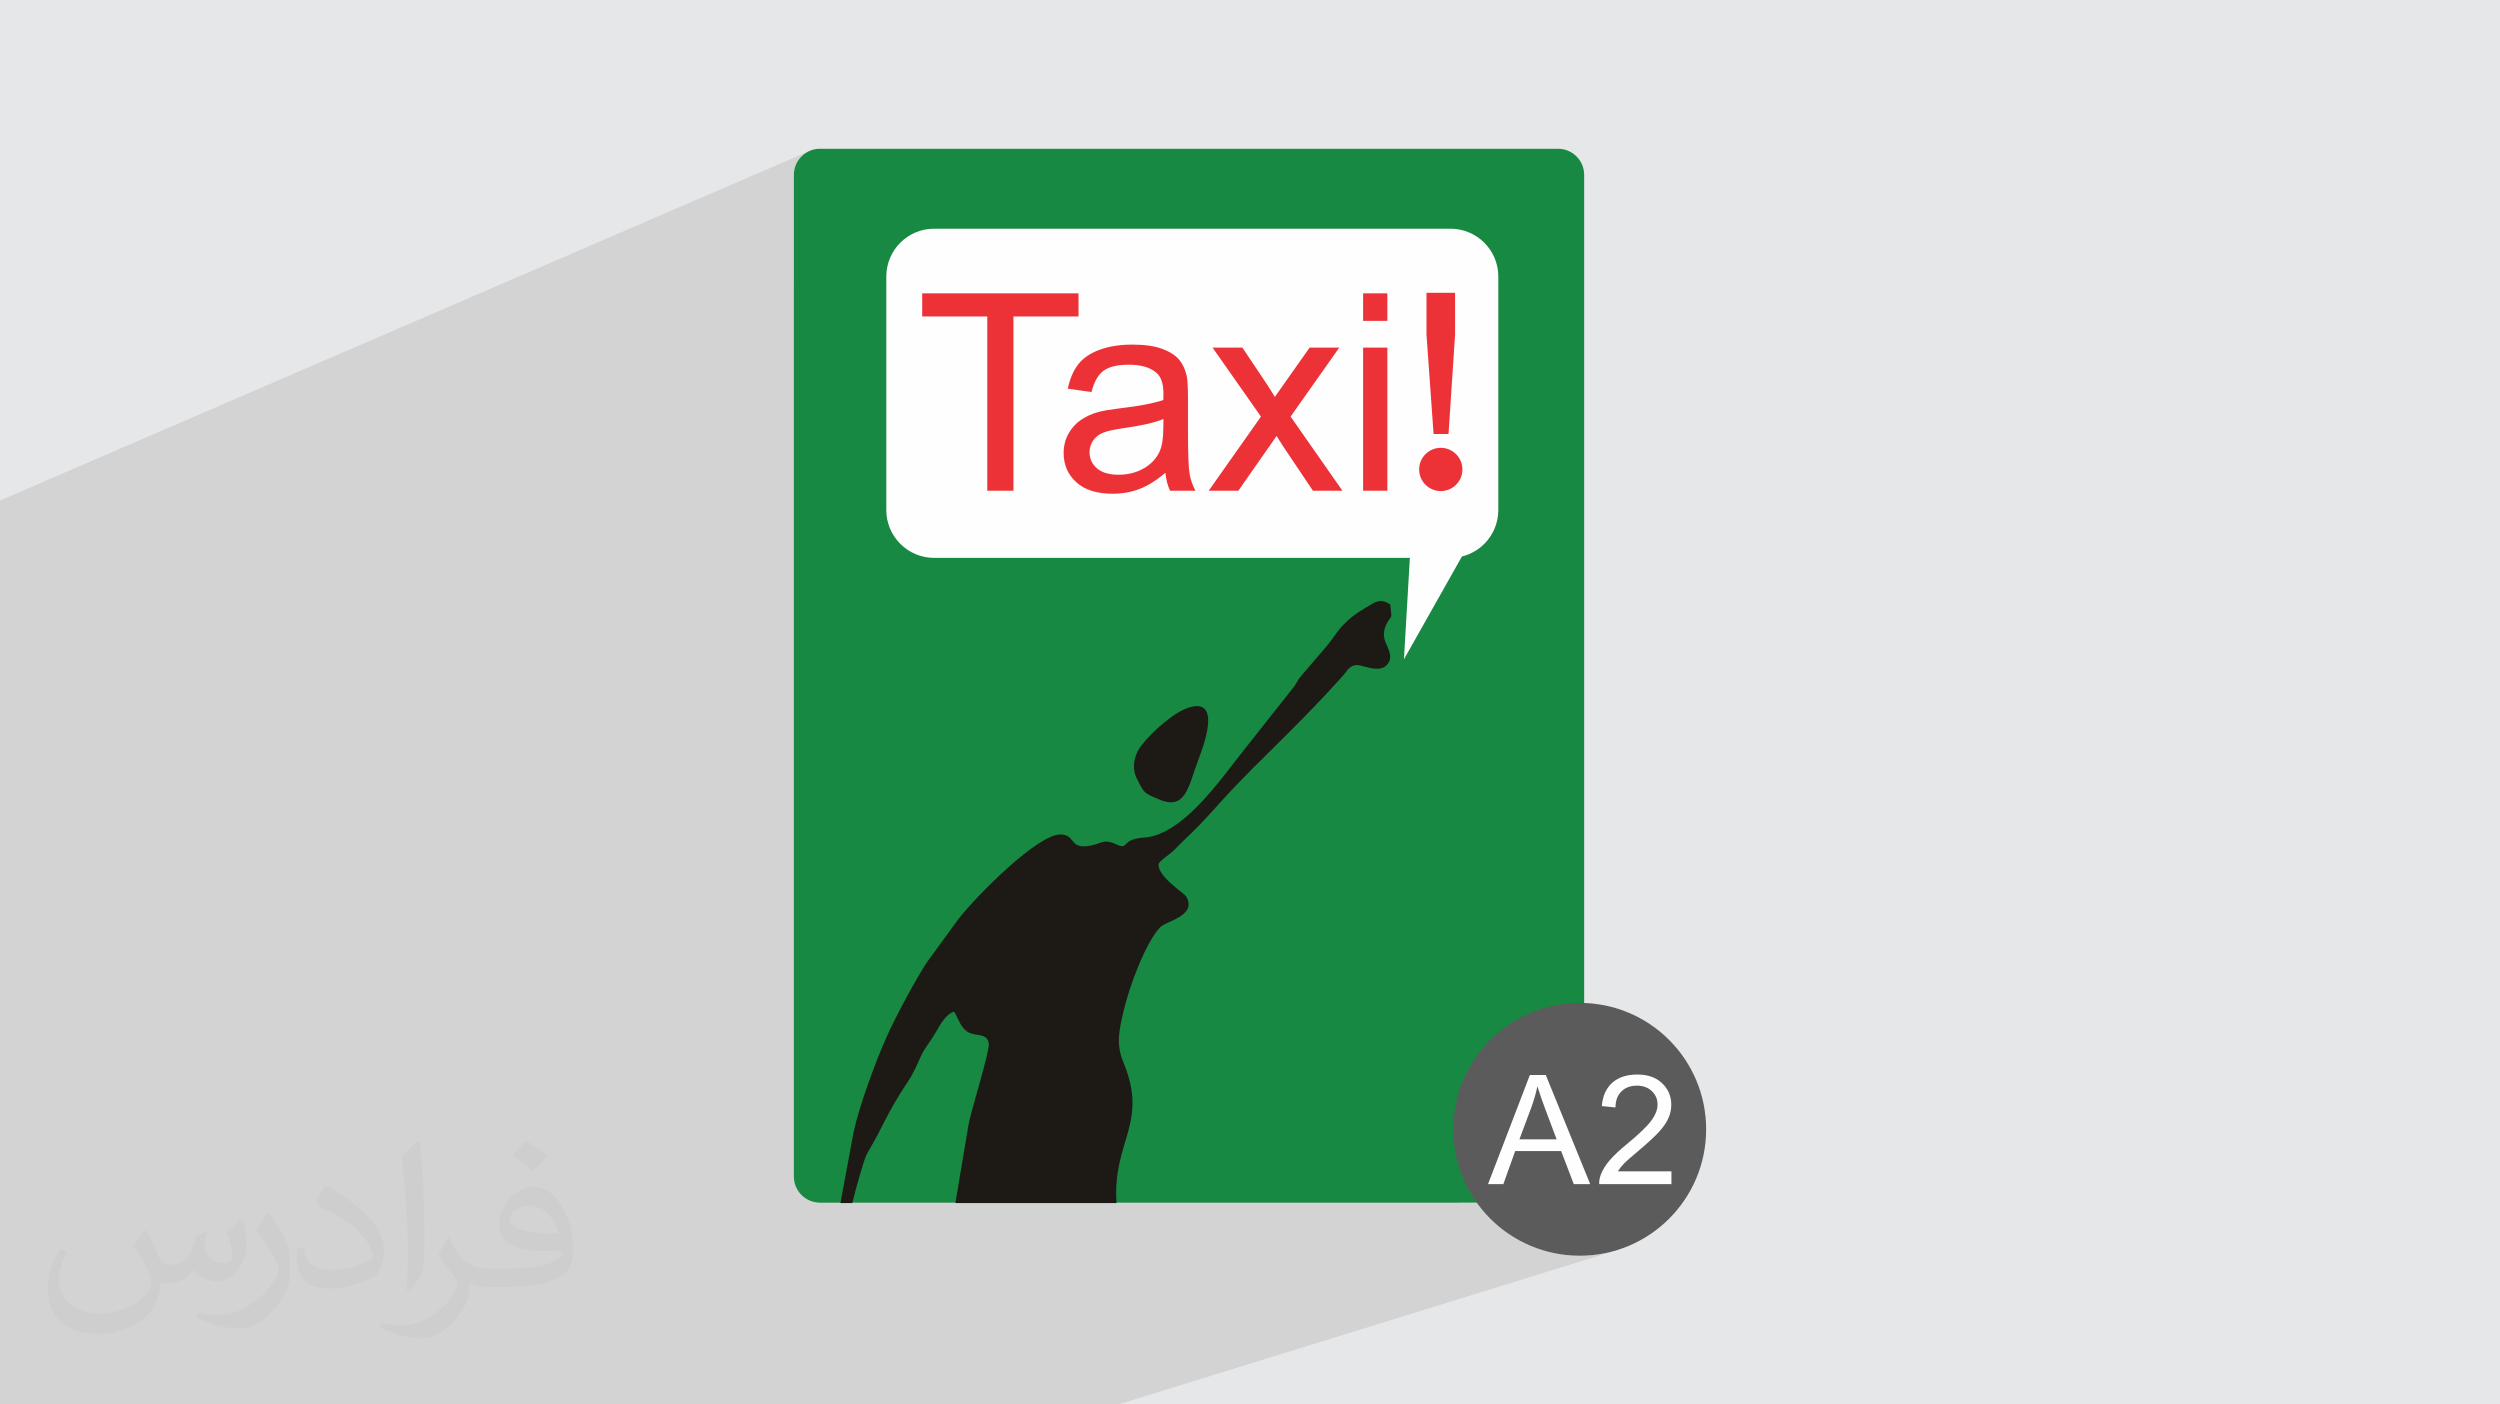 <?xml version="1.0" encoding="UTF-8"?>
<!DOCTYPE svg PUBLIC "-//W3C//DTD SVG 1.1//EN" "http://www.w3.org/Graphics/SVG/1.1/DTD/svg11.dtd">
<!-- Creator: CorelDRAW 2020 (64-Bit) -->
<svg xmlns="http://www.w3.org/2000/svg" xml:space="preserve" width="94.192mm" height="52.917mm" version="1.1" style="shape-rendering:geometricPrecision; text-rendering:geometricPrecision; image-rendering:optimizeQuality; fill-rule:evenodd; clip-rule:evenodd"
viewBox="0 0 9404.92 5283.66"
 xmlns:xlink="http://www.w3.org/1999/xlink"
 xmlns:xodm="http://www.corel.com/coreldraw/odm/2003">
 <defs>
  <style type="text/css">
   <![CDATA[
    .fil3 {fill:#178943}
    .fil4 {fill:#1D1A16}
    .fil8 {fill:#5B5B5B}
    .fil0 {fill:#E6E7E8}
    .fil7 {fill:#ED3237}
    .fil5 {fill:#FEFEFE}
    .fil9 {fill:#FEFEFE;fill-rule:nonzero}
    .fil6 {fill:#ED3237;fill-rule:nonzero}
    .fil2 {fill:#373435;fill-opacity:0.031}
    .fil1 {fill:#2B2A29;fill-opacity:0.102}
   ]]>
  </style>
 </defs>
 <g id="Layer_x0020_1">
  <polygon class="fil0" points="-0,0 9404.92,0 9404.92,5283.66 -0,5283.66 "/>
  <polygon class="fil1" points="2014.92,5283.66 1960.32,5283.66 1884.8,5283.66 1314.72,5283.66 1311.5,5283.66 944.9,5283.66 944.87,5283.66 902.62,5283.66 825.11,5283.66 530.68,5283.66 458.86,5283.66 214.83,5283.66 -0,5283.66 -0,5208.88 -0,5143.33 -0,5062.34 -0,5059.29 -0,4856.14 -0,4745.47 -0,4700.92 -0,4697.59 -0,4687.94 -0,4611.29 -0,4577.67 -0,4521.98 -0,4499.1 -0,4414.97 -0,4412.97 -0,4380.27 -0,4372.78 -0,4371.27 -0,4343.44 -0,4310.46 -0,4310.3 -0,4273.96 -0,4224.91 -0,4195.95 -0,4189.24 -0,4145.5 -0,4120.46 -0,4036.7 -0,3934.37 -0,3907.78 -0,3834.57 -0,3803.89 -0,3777.65 -0,3755.22 -0,3740.03 -0,3724.48 -0,3705.54 -0,3644.07 -0,3605.59 -0,3588.28 -0,3555.11 -0,3554.66 -0,3510.4 -0,3509.01 -0,3489.67 -0,3488.44 -0,3446.83 -0,3445.26 -0,3425.08 -0,3410.25 -0,3402.46 -0,3377.49 -0,3367.98 -0,3347 -0,3339.85 -0,3333.94 -0,3328.93 -0,3311.63 -0,3304.33 -0,3285.62 -0,3282.05 -0,3272.04 -0,3270.5 -0,3269.92 -0,3258.64 -0,3240.17 -0,3239.88 -0,3230.53 -0,3226.77 -0,3218.8 -0,3196.5 -0,3191.72 -0,3148.65 -0,3139.22 -0,3129.4 -0,3115.91 -0,3074.11 -0,3072.37 -0,3057.48 -0,3050.67 -0,3003.1 -0,2983.37 -0,2841.24 -0,2750.64 -0,2713.86 -0,2621.78 -0,2541.86 -0,2336.23 -0,2322.23 -0,1942.67 -0,1890.93 -0,1890.92 -0,1882.8 3046.42,567.4 3029.74,576.45 3015.23,588.43 3013.69,590.3 3084.59,559.69 3084.6,559.69 3013.69,590.3 3003.24,602.96 2994.2,619.62 2988.48,638.03 2986.48,657.8 2986.48,1066.86 3444.11,874.5 3460.63,868.45 3477.86,864.01 3495.72,861.29 3514.1,860.36 3514.11,860.36 5456.7,860.36 5475.09,861.29 5492.94,864.01 5510.18,868.45 5526.7,874.5 5542.43,882.07 5557.26,891.08 5571.11,901.44 5583.88,913.05 5595.49,925.82 5605.84,939.67 5614.85,954.49 5622.43,970.22 5628.48,986.75 5632.91,1003.98 5635.64,1021.83 5636.57,1040.23 5636.57,1918.8 5635.64,1937.19 5632.91,1955.04 5628.48,1972.27 5622.43,1988.8 5614.85,2004.53 5605.84,2019.35 5595.49,2033.2 5583.88,2045.97 5571.11,2057.58 5557.26,2067.94 5542.43,2076.95 5526.7,2084.52 5498.94,2094.88 5281.62,2480.14 5185.69,2515.24 5193.63,2514.43 5205.95,2510.1 4811.79,2654.32 4678.31,2823.21 4670.14,2833.54 4661.65,2844.43 4652.85,2855.83 4643.73,2867.65 4634.31,2879.86 4624.62,2892.4 4614.63,2905.22 4604.39,2918.25 4593.89,2931.44 4583.13,2944.74 4572.15,2958.09 4560.93,2971.43 4549.49,2984.71 4537.85,2997.87 4526.01,3010.86 4513.99,3023.62 4501.77,3036.09 4489.4,3048.23 4476.87,3059.97 4464.19,3071.25 4451.37,3082.02 4438.43,3092.23 4425.36,3101.82 4412.19,3110.74 4398.92,3118.92 4385.56,3126.32 4372.12,3132.87 4358.62,3138.52 3667.51,3386.25 3658.63,3395.81 3647.93,3407.56 3637.91,3418.79 3628.62,3429.44 3620.13,3439.42 3612.48,3448.68 3605.74,3457.13 3486.85,3620.31 3478.17,3633.93 3468.97,3648.88 3459.32,3664.97 3449.35,3682.04 3439.11,3699.89 3428.73,3718.36 3418.27,3737.26 3407.86,3756.42 3397.57,3775.65 3387.48,3794.79 3377.72,3813.66 3368.36,3832.07 3359.49,3849.84 3351.22,3866.81 3343.63,3882.78 3338.63,3893.65 3589.33,3806.12 3595.05,3815.73 3600.09,3825.66 3604.87,3835.69 3609.78,3845.65 3615.21,3855.34 3621.58,3864.57 3629.28,3873.15 3638.7,3880.87 3650.26,3886.89 3662.64,3890.45 3675.22,3892.71 3687.39,3894.82 3698.54,3897.93 3708.06,3903.17 3715.33,3911.7 3719.74,3924.66 3719.84,3931.79 3718.46,3942.68 3715.76,3956.87 3711.95,3973.9 3707.19,3993.3 3701.66,4014.6 3695.54,4037.34 3689.01,4061.04 3682.26,4085.25 3675.46,4109.49 3668.8,4133.29 3662.45,4156.2 3656.59,4177.74 3651.41,4197.44 3647.09,4214.84 3643.79,4229.48 3594.35,4524.28 3602.38,4524.28 5801.51,3794.29 5779.41,3801.76 5757.81,3810.28 5736.74,3819.8 5716.25,3830.3 5696.34,3841.75 5677.04,3854.12 5658.39,3867.38 5640.43,3881.49 5623.18,3896.44 5606.66,3912.19 5590.92,3928.7 5575.97,3945.96 5561.85,3963.92 5548.59,3982.56 5536.23,4001.86 5524.78,4021.77 5514.27,4042.27 5504.76,4063.34 5496.24,4084.94 5488.76,4107.03 5482.35,4129.6 5481.45,4133.52 5755.42,4044.03 5815.15,4044.03 5851.22,4132.64 6106.64,4049.91 6118.68,4046.58 6131.46,4044.21 6145,4042.79 6159.28,4042.31 6173.66,4042.82 6187.28,4044.36 6200.13,4046.91 6212.23,4050.5 6223.54,4055.1 6234.08,4060.73 6243.85,4067.4 6252.83,4075.09 6260.93,4083.55 6267.94,4092.48 6273.87,4101.92 6278.71,4111.84 6282.49,4122.26 6285.17,4133.16 6286.79,4144.55 6287.33,4156.42 6287.17,4162.57 6286.7,4168.69 6285.91,4174.79 6284.82,4180.86 6283.39,4186.9 6281.65,4192.91 6279.59,4198.9 6277.21,4204.87 6274.49,4210.89 6271.35,4216.99 6267.79,4223.15 6263.82,4229.39 6259.42,4235.71 6254.61,4242.11 6249.39,4248.58 6243.76,4255.13 6237.4,4262 6230.09,4269.5 6221.81,4277.61 6212.58,4286.34 6202.39,4295.69 6191.24,4305.65 6179.14,4316.22 6166.06,4327.38 6155.21,4336.52 6145.37,4344.9 6136.54,4352.52 6128.73,4359.36 6121.94,4365.43 6116.16,4370.74 6111.41,4375.3 6107.67,4379.08 6104.52,4382.49 6101.51,4385.89 6098.64,4389.29 6095.91,4392.71 6093.32,4396.12 6090.87,4399.54 6088.55,4402.97 6086.37,4406.41 6287.91,4406.41 6287.91,4454.58 5680.57,4645.02 5696.34,4655.12 5716.25,4666.58 5736.74,4677.08 5757.81,4686.59 5779.41,4695.11 5801.51,4702.59 5824.07,4709 5847.08,4714.3 5870.49,4718.49 5894.3,4721.51 5918.44,4723.35 5942.91,4723.97 5967.39,4723.35 5991.53,4721.51 6015.33,4718.49 6038.75,4714.3 6061.75,4709 6084.32,4702.59 4206.47,5283.66 3643.91,5283.66 3499.88,5283.66 3463.74,5283.66 3450.79,5283.66 3356.35,5283.66 3310.9,5283.66 3048.93,5283.66 2742.51,5283.66 2725.61,5283.66 2601.96,5283.66 2427.45,5283.66 2297.99,5283.66 2105.36,5283.66 "/>
  <path class="fil2" d="M548.54 4627.69c17.95,27.21 29.6,53.36 40.96,82.43 8.45,16.91 12.93,48.09 52.57,48.09 11.61,0 28.28,-3.42 43.06,-11.61 16.63,-8.73 29.32,-21.94 35.94,-42l15.85 -53.36 38.57 -19.02 2.64 2.64c-5.27,20.09 -6.59,39.36 -6.59,54.43 0,44.63 38.57,61.56 69.22,61.56 17.95,0 34.09,-8.73 34.09,-25.11 0,-21.13 -8.98,-57.06 -20.62,-89.29 17.95,-17.95 35.94,-35.94 56.53,-50.47l3.17 1.6c8.98,38.04 14,75.56 14,100.66 0,24.57 -10.83,51.79 -19.81,69.49 -18.49,34.87 -51.25,62.62 -90.87,62.62 -30.1,0 -63.65,-15.07 -86.66,-43.06l-1.32 0c-21.66,26.96 -55.22,51.25 -108.86,51.25l-16.63 0c-2.64,35.41 -10.29,60.49 -21.94,82.95 -31.95,62.34 -126.81,106.47 -216.1,106.47 -124.17,0 -186.51,-71.59 -186.51,-166.96 0,-58.91 19.27,-113.6 48.88,-152.42l24.29 10.04c-18.49,35.41 -30.91,68.68 -30.91,101.45 0,89.29 72.66,131.83 156.4,131.83 77.68,0 173.83,-49.41 191.28,-106.72 -6.59,-62.62 -30.1,-91.93 -66.04,-148.99 10.83,-19.02 24.83,-38.04 42.28,-58.38l3.17 0 0 0 0 0 -0.02 -0.09zm1432.13 -336.04c26.15,16.39 51.79,35.66 76.87,57.85 -14,19.81 -31.45,37.79 -53.11,53.64 -25.11,-20.34 -50.19,-37.79 -75.84,-56.27 17.42,-19.55 34.62,-38.29 52.04,-55.22l0 0 0 0 0 0 0 0 0 0 0.03 0zm13.47 244.11c-42.28,0 -76.87,27.75 -76.87,48.34 0,44.13 84.53,57.85 185.72,57.31 -12.68,-51.79 -57.06,-105.68 -108.86,-105.68l0.01 0.03zm-94.86 236.19c54.96,0 103.04,-1.6 139.74,-10.83 40.96,-10.29 75.56,-30.91 75.56,-45.17 0,-3.7 0,-8.19 -1.32,-11.89 -22.98,2.11 -49.41,2.11 -72.38,2.11 -74.49,0 -131.55,-16.91 -154.02,-58.66 -5.55,-11.61 -9.51,-24.57 -9.51,-39.36 0,-40.43 17.42,-79.79 48.09,-107 25.61,-22.45 53.89,-36.44 82.67,-36.44 52.04,0 93.51,41.75 122.57,107.54 15.85,35.94 26.68,77.4 26.68,129.72 0,34.87 -9.51,64.19 -31.17,85.85 -40.43,39.11 -114.92,53.89 -229.04,53.89l-51.79 0 0 0 -13.47 0c-28.28,0 -48.62,-5.02 -64.72,-17.42l-2.64 0c0.79,6.59 1.32,12.93 1.32,19.02 0,25.61 -8.45,58.38 -25.61,84.53 -50.72,75.3 -105.68,108.04 -153.24,108.04 -48.09,0 -107,-18.49 -160.11,-42.54l9.51 -18.49c17.17,7.13 40.96,11.89 73.7,11.89 85.85,0 198.66,-82.43 212.66,-163 -3.17,-6.59 -8.98,-15.32 -17.17,-24.57 -25.11,-29.85 -40.96,-54.68 -55.75,-80.83 12.68,-25.11 24.29,-45.17 35.13,-63.4l4.49 -0.53c36.72,74.77 69.99,117.55 144.23,117.55l11.61 0 0 0 53.89 0 0 0 0 0 0 0 0 0 0 0 0.09 0.01zm-371.98 79c6.34,-34.34 6.87,-72.91 6.87,-108.86l0 -53.36c0,-99.6 -12.68,-244.36 -22.98,-338.68 17.95,-19.27 43.06,-42 62.87,-57.31l5.81 1.6c13.47,118.62 16.63,256 16.63,383.06 0,33.3 -1.32,65.79 -4.49,89.55 -1.85,30.1 -19.27,52.83 -56.53,87.7l-8.19 -3.7zm-382.8 -157.19c1.85,46.77 24.83,83.49 105.15,83.49 49.93,0 92.19,-12.93 138.96,-35.13 8.45,-3.7 12.93,-8.73 12.93,-12.93 0,-29.32 -22.45,-68.15 -60.23,-103.55 -36.72,-33.3 -85.34,-62.62 -130.76,-82.18 -15.6,-6.59 -20.62,-13.47 -20.62,-20.09 0,-13.47 17.95,-41.75 32.77,-62.09l5.02 -0.53c52.04,27.21 110.17,67.64 153.24,112.53 39.11,41.47 63.4,83.49 63.4,129.19 0,33.81 -10.29,65.51 -26.96,95.11 -57.06,28.79 -117.83,50.72 -178.06,50.72 -73.17,0 -123.1,-34.34 -123.1,-114.92 0,-8.73 0,-22.19 3.17,-39.64l25.11 0 0 0 0 0 0 0 0 0 0 0 -0.02 0zm-132.37 -132.9l45.45 73.45c16.63,27.21 32.23,56.81 32.23,103.55l0 59.7c0,48.34 -30.91,100.13 -80.83,151.38 -39.11,34.62 -73.7,49.41 -105.68,49.41 -47.55,0 -101.98,-14.79 -164.85,-41.75l7.13 -18.49c19.81,5.27 42.79,9.77 71.06,9.77 90.36,-0.53 182.8,-66.57 225.08,-147.15 5.02,-9.26 6.87,-17.95 6.87,-24.04 0,-9.26 -5.02,-19.55 -8.98,-28.79 -22.98,-43.31 -48.62,-82.95 -76.87,-119.68 14.79,-23.25 29.6,-45.7 45.7,-67.9l3.7 0.53 0 0 0 0 0 0 0 0 0 0 -0.02 0.01z"/>
  <g id="_1711823168592">
   <path class="fil3" d="M3084.59 559.69l2776.82 0c54.18,0 98.11,43.93 98.11,98.11l0 3768.36c0,54.17 -43.93,98.1 -98.11,98.1l-2776.82 0.01c-54.17,-0.01 -98.1,-43.94 -98.1,-98.12l-0.01 -3768.35c0.01,-54.18 43.94,-98.11 98.12,-98.11l-0.01 0z"/>
   <path class="fil4" d="M3206.42 4525.91c14.25,-60.49 45.98,-169.77 54.47,-184.19 73.42,-124.79 67.09,-140.39 156.71,-276.12 23.35,-35.36 31.56,-60.32 48.37,-95.46 14.77,-30.87 36.33,-54.44 55.91,-88.99 16.53,-29.18 38.64,-68.22 67.46,-75.04 16.51,25.06 21.57,55.44 49.38,74.76 29.2,20.3 73.62,2.3 81.04,43.78 4.84,27.12 -61.48,234.97 -75.95,304.82l-49.71 296.43 606.21 0c-15.82,-235.56 122.24,-297.57 25.32,-531.01 -28.18,-67.88 -15.14,-120.23 1.22,-191.25 19.76,-85.8 80.31,-254.61 137.78,-315.57 22.01,-23.36 141.57,-42.57 97.18,-116.72 -5.64,-9.44 -118.07,-82.26 -101.47,-125.24 15.72,-18.33 40.86,-31.55 61,-52.57 17.3,-18.06 41.47,-41.09 60.18,-58.97 38.78,-37.05 81.38,-85.17 112.58,-119.75 78.69,-87.2 152.89,-158.27 229.63,-234.49 78.38,-77.83 155.52,-156.68 227.31,-236.94 18.05,-20.2 28.54,-47.79 65.72,-39.98 25.93,5.44 73.55,25.63 100.05,-1.35 29.24,-29.76 1.17,-67.31 -6.98,-93.34 -11.54,-36.87 6.18,-63.94 24.76,-90.88l-4.43 -43.95c-40.26,-25.55 -57.05,-8.71 -95.26,13.92 -33.07,19.61 -54.61,35.25 -81.63,63.1 -24.52,25.3 -36.87,49.29 -60.74,77.94l-98.26 114.65c-12.85,15.1 -15.95,26.79 -27.74,41.56l-188.22 238.14c-85.29,107.14 -228.17,318.03 -374.19,327.81 -91.98,6.16 -53.85,48.63 -105.23,25.24 -51.72,-23.54 -53.23,-0.04 -108.92,6.88 -65.32,8.12 -45.58,-42.85 -99.2,-44.03 -87.12,-1.95 -318.17,232.39 -385.03,318.02l-118.89 163.18c-44.7,68.81 -115.93,201.72 -150.04,277.28 -40.83,90.49 -105.45,264.98 -126.01,363.27l-49.06 265.04 44.67 0 0 0.01z"/>
   <path class="fil4" d="M4473.84 2661.31c-60.11,18.2 -141.02,93.83 -179.21,142.02 -24.8,31.3 -40.24,81.07 -18.05,125.4 28.59,57.07 26.05,54.08 84.85,79.05 100.77,42.82 110.2,-53.93 146.08,-148.13 18.84,-49.53 90.43,-235.91 -33.67,-198.35z"/>
   <path class="fil5" d="M3514.1 860.36l1942.6 0c99.32,0 179.87,80.55 179.87,179.87l0 878.57c0,99.32 -80.55,179.87 -179.87,179.87l-1942.6 0c-99.31,0 -179.86,-80.55 -179.86,-179.87l0 -878.57c0,-99.32 80.55,-179.87 179.87,-179.87l-0.01 0z"/>
   <polygon class="fil5" points="5519.4,2058.6 5281.62,2480.14 5314.04,1923.51 "/>
   <path class="fil6" d="M3714.04 1846.04l0 -655.53 -244.77 0 0 -87.13 588.1 0 0 87.13 -244.79 0 0 655.53 -98.54 0zm670.06 -67.43c-33.88,28.87 -66.55,49.1 -97.83,61.02 -31.3,11.93 -64.83,17.81 -100.8,17.81 -59.11,0 -104.58,-14.36 -136.39,-43.21 -31.8,-28.7 -47.71,-65.52 -47.71,-110.29 0,-26.28 6.05,-50.31 17.97,-72.09 12.11,-21.79 27.84,-39.07 47.2,-52.21 19.54,-13.13 41.32,-23.16 65.69,-29.9 17.97,-4.66 45.12,-9.16 81.25,-13.66 73.64,-8.64 128.1,-19.18 162.85,-31.29 0.34,-12.44 0.51,-20.39 0.51,-23.68 0,-36.98 -8.64,-63.08 -25.92,-78.3 -23.33,-20.57 -58.09,-30.77 -104.07,-30.77 -43.04,0 -74.86,7.61 -95.25,22.65 -20.59,15.05 -35.62,41.66 -45.48,80.04l-89.19 -12.45c8.13,-38.2 21.44,-69.14 40.11,-92.65 18.67,-23.51 45.63,-41.5 80.9,-54.29 35.11,-12.62 76.06,-19.01 122.39,-19.01 45.98,0 83.49,5.35 112.37,16.26 28.7,10.88 49.96,24.36 63.44,40.79 13.49,16.43 23,37.17 28.52,62.24 2.95,15.57 4.5,43.56 4.5,83.84l0 121.01c0,84.53 1.91,137.95 5.71,160.6 3.61,22.65 11.22,44.26 22.3,65l-95.43 0c-9.17,-19.18 -15.05,-41.67 -17.64,-67.42zm-7.26 -202.25c-33.18,13.49 -82.96,24.89 -149.35,34.24 -37.68,5.36 -64.31,11.4 -79.87,18.14 -15.56,6.75 -27.48,16.59 -35.96,29.4 -8.47,12.97 -12.8,27.31 -12.8,43.21 0,24.02 9.17,44.25 27.67,60.34 18.5,16.08 45.46,24.2 80.91,24.2 35.09,0 66.38,-7.61 93.86,-23 27.32,-15.22 47.54,-36.14 60.34,-62.59 9.86,-20.58 14.7,-50.82 14.7,-90.76l0.51 -33.19zm170.27 269.68l196.55 -278.84 -182.03 -259.49 112.2 0 85.05 127.07c15.73,23.85 28.18,43.21 36.99,58.43 15.39,-21.61 29.05,-41.15 41.32,-58.6l89.54 -126.9 111.5 0 -183.07 259.49 195 278.84 -110.99 0 -111.33 -165.96 -25.4 -39.93 -143.82 205.89 -111.51 0zm580.84 -638.93l0 -103.72 91.28 0 0 103.72 -91.28 0zm0 638.93l0 -538.33 91.28 0 0 538.33 -91.28 0z"/>
   <polygon class="fil6" points="5393.04,1632.68 5366.39,1258.23 5366.39,1101.58 5473.97,1101.58 5473.97,1258.23 5449.29,1632.68 "/>
   <circle class="fil7" cx="5420.18" cy="1766.03" r="81.36"/>
   <circle class="fil8" cx="5942.91" cy="4248.44" r="475.53"/>
   <path class="fil9" d="M5597.93 4454.58l157.49 -410.55 59.73 0 167.14 410.55 -61.83 0 -47.5 -124.43 -172.88 0 -44.53 124.43 -57.62 0zm118.11 -168.57l139.91 0 -42.82 -113.82c-12.9,-34.6 -22.65,-63.16 -29.43,-85.72 -5.64,26.76 -13.19,53.03 -22.65,79.03l-45.02 120.51zm571.87 120.41l0 48.17 -271.79 0c-0.38,-12.13 1.63,-23.79 5.92,-35.08 6.98,-18.44 18.16,-36.68 33.55,-54.56 15.39,-17.87 37.36,-38.52 65.94,-61.93 44.43,-36.6 74.64,-65.56 90.4,-86.97 15.87,-21.41 23.79,-41.67 23.79,-60.78 0,-19.97 -7.17,-36.79 -21.5,-50.55 -14.34,-13.67 -33.07,-20.55 -56.1,-20.55 -24.37,0 -43.86,7.27 -58.49,21.79 -14.63,14.43 -21.98,34.51 -22.17,60.21l-51.61 -5.16c3.53,-38.6 16.91,-68.05 40.04,-88.3 23.22,-20.27 54.28,-30.39 93.37,-30.39 39.38,0 70.62,10.89 93.56,32.78 23.03,21.89 34.5,49.03 34.5,81.33 0,16.44 -3.34,32.58 -10.12,48.46 -6.69,15.95 -17.87,32.68 -33.45,50.25 -15.68,17.49 -41.57,41.67 -77.69,72.25 -30.29,25.42 -49.79,42.63 -58.39,51.7 -8.6,9.08 -15.67,18.15 -21.31,27.33l201.54 0z"/>
  </g>
 </g>
</svg>
